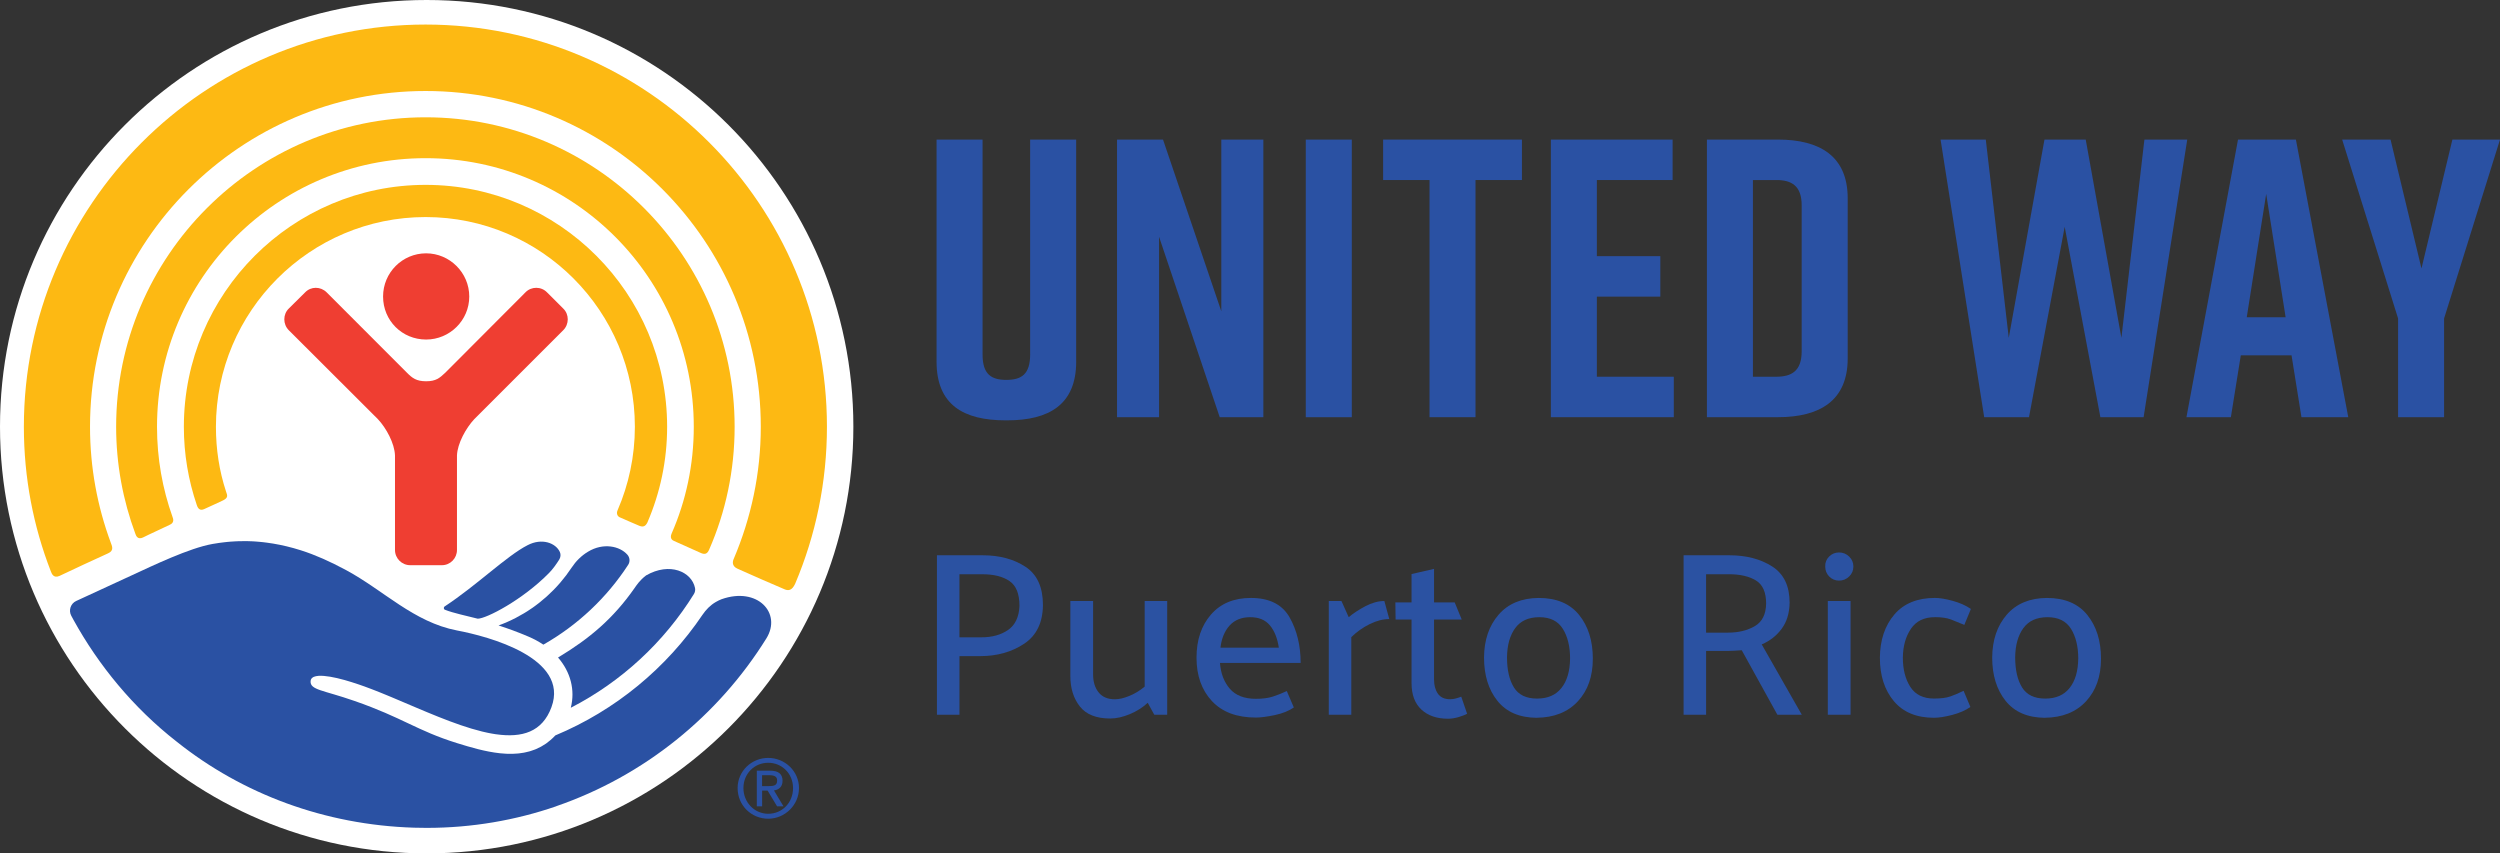 <svg xmlns="http://www.w3.org/2000/svg" id="Layer_2" data-name="Layer 2" viewBox="0 0 1161.72 396.56"><rect x="0" y="0" width="1161.72" height="396.56" fill="#333333" stroke="none"/><defs><style>      .cls-1 {        fill: #2b52a2;      }      .cls-2 {        fill: #fff;      }      .cls-3 {        fill: #2a51a3;      }      .cls-4 {        fill: #fdb913;      }      .cls-5 {        fill: #ef3e32;      }    </style></defs><g id="Layer_1-2" data-name="Layer 1"><g><path class="cls-3" d="M500.09,168.06c0,19.9-12.53,27.27-32.07,27.27h-.74c-19.53,0-32.07-7.19-32.07-27.27v-103.2h21.38v99.88c0,9.21,4.05,11.79,11.05,11.79s11.06-2.58,11.06-11.79v-99.88h21.38v103.2Z"></path><polygon class="cls-3" points="519.07 193.86 519.07 64.87 540.44 64.87 567.53 144.66 567.53 64.87 587.07 64.87 587.07 193.86 566.79 193.86 538.6 110.01 538.6 193.86 519.07 193.86"></polygon><rect class="cls-3" x="606.78" y="64.87" width="21.38" height="129"></rect><polygon class="cls-3" points="707.22 83.66 685.65 83.66 685.65 193.86 664.28 193.86 664.28 83.66 642.72 83.66 642.72 64.86 707.22 64.86 707.22 83.66"></polygon><polygon class="cls-3" points="720.67 193.86 720.67 64.87 777.24 64.87 777.24 83.66 742.04 83.66 742.04 119.04 771.53 119.04 771.53 137.84 742.04 137.84 742.04 175.06 777.79 175.06 777.79 193.86 720.67 193.86"></polygon><path class="cls-3" d="M858.6,92.14v74.45c0,19.53-12.9,27.27-32.43,27.27h-32.99V64.86h32.99c19.53,0,32.43,7.74,32.43,27.27M825.43,83.66h-10.87v91.4h10.87c7,0,11.79-2.58,11.79-11.8v-67.81c0-9.21-4.79-11.79-11.79-11.79"></path><polygon class="cls-3" points="996.11 193.86 976.02 193.86 959.44 105.41 942.85 193.86 922.03 193.86 901.76 64.87 922.77 64.87 933.45 157.01 950.04 64.87 969.21 64.87 985.79 157.01 996.48 64.87 1016.38 64.87 996.11 193.86"></polygon><path class="cls-3" d="M1064.86,165.11h-23.59l-4.61,28.75h-20.64l23.96-128.99h26.9l24.33,128.99h-21.75l-4.61-28.75ZM1062.1,147.42l-9.03-57.31-9.03,57.31h18.06Z"></path><polygon class="cls-3" points="1135.74 193.86 1114.36 193.86 1114.36 147.98 1088.38 64.87 1110.86 64.87 1125.23 124.76 1139.6 64.87 1161.72 64.87 1135.74 147.98 1135.74 193.86"></polygon><path class="cls-2" d="M396.55,198.27c0,109.47-88.84,198.29-198.28,198.29S0,307.74,0,198.27,88.69,0,198.27,0s198.28,88.77,198.28,198.27"></path><path class="cls-4" d="M94.94,236.54c2.02-.95,6.67-3.01,8.74-4.03,2.39-1.22,2.06-2.2,1.34-4.15-3.13-9.51-4.68-19.6-4.68-30.04,0-53.74,43.69-97.46,97.44-97.46s97.24,43.73,97.24,97.46c0,13.73-2.89,26.93-8.02,38.75-.47.84-.54,2.52.87,3.26,1.59.67,7.5,3.33,9.22,4,1.76.69,2.84.29,3.76-1.56,5.89-13.71,9.16-28.68,9.16-44.45,0-62.05-50.32-112.42-112.23-112.42s-112.34,50.37-112.34,112.42c0,12.73,2.11,24.87,5.99,36.3.55,1.73,1.49,2.85,3.51,1.92"></path><path class="cls-4" d="M66.43,249.77c2.28-1.2,10.32-4.82,12.43-5.9,2.2-.91,1.69-2.76,1.33-3.59-4.68-13.13-7.23-27.17-7.23-41.95,0-68.91,55.95-124.83,124.82-124.83s124.61,55.92,124.61,124.83c0,17.64-3.63,34.38-10.3,49.6-.34.79-.93,2.68,1.19,3.48,1.89.87,10.87,4.87,12.52,5.61,1.76.72,2.87.41,3.75-1.66,7.64-17.44,11.82-36.78,11.82-57.02,0-79.28-64.39-143.83-143.59-143.83S53.97,119.04,53.97,198.32c0,17.44,3.18,34.19,8.93,49.72.34.96,1.07,2.85,3.54,1.73"></path><path class="cls-4" d="M27.6,267.64c2.78-1.39,19.68-9.2,22.6-10.5,3.06-1.31,1.73-3.62,1.3-4.89-6.25-16.85-9.67-35.01-9.67-53.94,0-86.09,69.9-156.02,155.94-156.02s155.76,69.94,155.76,156.02c0,21.76-4.53,42.43-12.54,61.31-.55,1.15-1.1,3.43,1.76,4.67,2.65,1.22,19.11,8.46,21.37,9.35,2.2,1.08,3.91.84,5.41-2.45,9.51-22.5,14.74-47.16,14.74-72.89,0-103.02-83.66-186.89-186.5-186.89S11.09,95.3,11.09,198.32c0,23.7,4.42,46.31,12.51,67.12.43,1.17,1.27,3.38,4,2.2"></path><path class="cls-5" d="M198.01,157.78c10.98,0,20.05-8.92,20.05-19.98s-9.08-20.08-20.05-20.08-20,8.9-20,20.08,8.83,19.98,20,19.98"></path><path class="cls-5" d="M205.35,262.64c3.87,0,7-3.17,7-7.08v-43.92c.21-5.56,4.16-12.71,8.03-16.86l41.35-41.33c2.8-2.78,2.8-7.39,0-10.07l-7.54-7.53c-2.72-2.81-7.3-2.81-10.02,0l-37.3,37.39c-2.57,2.42-4.3,3.93-8.85,3.93s-6.47-1.51-8.87-3.93l-37.36-37.39c-2.83-2.81-7.28-2.81-9.99,0l-7.6,7.53c-2.77,2.69-2.77,7.29,0,10.07l41.41,41.33c3.91,4.15,7.75,11.3,7.94,16.86v43.92c0,3.91,3.17,7.08,7.08,7.08h14.74"></path><path class="cls-3" d="M354.13,365.32h2.72c3.06,0,4.27-.41,4.27-2.64,0-1.68-1.04-2.45-3.63-2.45h-3.36v5.09ZM354.13,374.7h-2.45v-16.57h6.21c3.83,0,5.75,1.53,5.75,4.7,0,2.95-1.92,4.22-3.99,4.48l4.44,7.39h-2.99l-4.4-7.31h-2.55v7.31ZM368.52,366.2c0-6.62-5.05-11.75-11.54-11.75s-11.52,5.13-11.52,11.75,5.08,11.95,11.52,11.95,11.54-5.08,11.54-11.95M342.76,366.2c0-7.89,6.5-14.01,14.21-14.01s14.31,6.11,14.31,14.01-6.54,14.25-14.31,14.25-14.21-6.14-14.21-14.25"></path><path class="cls-3" d="M231.68,290.65c4.17,1.33,8.78,2.99,13.86,5.16,2.54,1.08,4.86,2.34,6.95,3.75,15.93-9.04,29.47-21.8,39.42-37.11.96-1.47.78-3.4-.39-4.71-3.57-4.03-11.24-5.63-18.24-1.39l-.05.03c-3.07,1.84-5.62,4.39-7.59,7.37-1.61,2.43-3.39,4.78-5.32,7.03-7.83,9.09-17.66,15.84-28.63,19.86"></path><path class="cls-3" d="M259.31,305.54c5.83,6.73,8.03,15.1,5.93,23.35,23.53-12.11,43.34-30.45,57.21-52.85.52-.84.72-1.85.52-2.82-1.57-7.58-11.77-12.12-22.71-5.85,0,0-.02,0-.02.01-2.93,2.21-4.47,4.6-5.39,5.92-9.87,14.09-20.74,23.35-35.53,32.24"></path><path class="cls-3" d="M255.1,266.3c1.83-1.87,3.32-4.01,4.72-6.18.69-1.08.88-2.45.34-3.62-1.93-4.21-8.36-6.63-15.01-3.15-9.65,4.91-23.4,18.5-38.51,28.45-.59.39-.53,1.29.13,1.55,3.76,1.51,10.19,2.86,15.23,4.15,3.99,0,20.85-8.75,33.09-21.2"></path><path class="cls-3" d="M35.42,279.26c5.32-2.45,23.27-10.72,25.68-11.85,10.09-4.65,26.8-12.71,37.67-14.64.82-.15,1.67-.27,2.52-.4.16-.02.32-.05.49-.08.64-.09,1.3-.17,1.96-.25.52-.06,1.04-.12,1.57-.18.58-.06,1.17-.11,1.76-.16.69-.05,1.39-.1,2.1-.13.5-.02.99-.05,1.5-.07,1.2-.04,2.42-.06,3.67-.05.04,0,.08,0,.11,0h.02c.14,0,.28,0,.41.01.87.02,1.75.05,2.64.09.45.02.91.06,1.37.09.59.04,1.18.09,1.78.15.54.05,1.08.1,1.63.16.52.06,1.06.13,1.59.2,3.95.51,8.12,1.34,12.5,2.55.05.02.09.02.14.04.96.27,1.94.56,2.92.87.17.05.34.11.51.16,6.44,2.04,13.48,5.17,20.84,9.14,17.48,9.41,31.39,24.17,51.56,28.06,14.5,2.74,52.36,12.71,43.89,35.66-4.26,11.58-13.71,14.27-25.62,12.59-.09-.01-.18-.02-.27-.03-.52-.08-1.05-.17-1.58-.26-.38-.06-.76-.13-1.15-.21-.41-.08-.83-.16-1.24-.25-.64-.14-1.3-.28-1.95-.44-.19-.05-.39-.09-.58-.14-12.71-3.12-27.39-9.83-41.29-15.66-.37-.15-.74-.31-1.1-.46-.63-.26-1.25-.52-1.88-.78-.66-.27-1.32-.54-1.98-.81-.52-.21-1.04-.42-1.55-.63-.78-.31-1.55-.61-2.32-.91-.41-.16-.83-.33-1.24-.48-1.17-.45-2.33-.89-3.48-1.3,0,0-.02,0-.03,0-.75-.27-1.5-.54-2.25-.79-1.14-.39-2.27-.76-3.4-1.11-1.07-.34-2.14-.66-3.18-.95-4.77-1.33-9.09-2.13-12.02-1.96h-.06c-.32.02-.6.06-.88.11-.12.02-.25.03-.36.06-.22.05-.41.11-.61.17-.17.05-.35.1-.5.17-.06.03-.1.07-.16.09-.75.4-1.2,1-1.24,1.85-.28,4.17,5.72,4.1,20.35,9.2,22.4,7.77,29,13.78,47.61,19.59,6.43,2.01,13.28,4.01,19.97,4.73.12.01.23.02.34.03.78.08,1.56.14,2.33.18.15,0,.29.02.44.03.77.03,1.52.04,2.28.03.27,0,.53,0,.8-.02.73-.02,1.45-.06,2.16-.13.2-.02.39-.04.59-.06.64-.07,1.29-.16,1.93-.28.24-.04.48-.08.72-.13.74-.15,1.46-.31,2.18-.52.21-.06.41-.13.62-.19.62-.19,1.23-.4,1.83-.64.18-.07.35-.13.52-.2.71-.3,1.4-.63,2.09-1,.21-.11.41-.23.62-.34.7-.39,1.38-.81,2.06-1.28.1-.07.19-.15.29-.22.61-.44,1.2-.92,1.78-1.42.76-.65,1.5-1.35,2.22-2.13,27.9-11.64,51.65-31.28,68.37-56.04,1.62-2.4,3.68-4.5,6.19-5.95.95-.55,1.84-.99,2.65-1.29,16.72-5.94,28.15,6.46,20.85,18.21-22.39,35.99-56.81,63.9-97.64,77.97v.03c-18.89,6.5-39.15,10.04-60.22,10.04h-.07c-1.96,0-3.92-.03-5.87-.09-41.43-1.29-79.71-15.67-110.03-39.83h0c-.1-.07-.19-.14-.28-.22-20.08-15.69-36.22-35.43-47.8-56.41-.34-.62-.72-1.31-1.1-2.03-1.35-2.53-.29-5.67,2.31-6.87"></path><g><path class="cls-1" d="M435.38,332.13v-74.1h21.25c7.85,0,14.47,1.78,19.89,5.34,5.41,3.56,8.12,9.48,8.12,17.76-.07,8.21-3,14.22-8.77,18.04-5.78,3.81-12.55,5.72-20.32,5.72h-9.7v27.24h-10.46ZM456.52,266.85h-10.68v29.31h10.13c5.01,0,9.17-1.14,12.48-3.43,3.3-2.29,5.07-6.01,5.29-11.17,0-5.59-1.54-9.44-4.63-11.55-3.09-2.11-7.28-3.16-12.59-3.16Z"></path><path class="cls-1" d="M533.34,326.57c-2.33,2.18-5.1,3.94-8.34,5.29-3.23,1.34-6.27,2.02-9.1,2.02-6.47,0-11.17-1.87-14.11-5.61-2.94-3.74-4.41-8.45-4.41-14.11v-34.87h10.57v34.11c0,3.42.85,6.19,2.56,8.34,1.71,2.14,4.23,3.21,7.57,3.21,1.96,0,4.21-.53,6.76-1.58,2.54-1.05,4.9-2.49,7.08-4.3v-39.78h10.46v52.85h-5.99l-3.05-5.56Z"></path><path class="cls-1" d="M604.39,308.05h-37.49c.36,4.87,1.89,8.86,4.58,11.99,2.69,3.12,6.72,4.69,12.1,4.69,3.12,0,5.76-.34,7.9-1.04,2.14-.69,4.3-1.54,6.48-2.56l3.27,7.63c-2.33,1.6-5.29,2.78-8.88,3.54-3.6.76-6.52,1.14-8.77,1.14-8.86,0-15.67-2.56-20.43-7.68-4.76-5.12-7.14-11.82-7.14-20.11s2.23-14.89,6.7-20.05c4.47-5.16,10.66-7.74,18.58-7.74,8.57,0,14.56,3.02,17.98,9.05,3.41,6.03,5.12,13.08,5.12,21.14ZM594.26,300.96c-.65-4.36-2.03-7.81-4.14-10.35-2.11-2.54-5.16-3.81-9.15-3.81s-7.27,1.29-9.59,3.87c-2.33,2.58-3.74,6.01-4.25,10.3h27.13Z"></path><path class="cls-1" d="M617.47,332.13v-52.85h5.88l3.38,7.52c2.03-1.74,4.59-3.43,7.68-5.07,3.09-1.63,6.05-2.45,8.88-2.45l2.29,8.39c-2.91,0-5.94.78-9.1,2.34-3.16,1.56-6.01,3.58-8.55,6.05v36.07h-10.46Z"></path><path class="cls-1" d="M681.76,331.69c-.94.51-2.27,1.02-3.98,1.53-1.71.51-3.36.76-4.96.76-5.16,0-9.26-1.42-12.31-4.25-3.05-2.83-4.58-6.94-4.58-12.31v-29.53h-7.41l-.11-7.95h7.52v-13.19l10.46-2.4v15.58h9.59l3.27,7.95h-12.86v27.9c0,2.69.6,4.89,1.8,6.59,1.2,1.71,3.11,2.56,5.72,2.56.87,0,1.76-.13,2.67-.38.91-.25,1.72-.53,2.45-.82l2.72,7.95Z"></path><path class="cls-1" d="M714.02,333.55c-7.99-.07-14.06-2.71-18.2-7.9-4.14-5.19-6.21-11.9-6.21-20.11.07-8.14,2.32-14.77,6.76-19.89,4.43-5.12,10.64-7.72,18.63-7.79,8.28,0,14.55,2.63,18.8,7.9,4.25,5.27,6.37,12.04,6.37,20.32s-2.33,14.82-6.97,19.83c-4.65,5.01-11.04,7.55-19.18,7.63ZM729.6,306.08c0-5.67-1.13-10.3-3.38-13.89-2.25-3.6-5.88-5.39-10.9-5.39s-8.76,1.69-11.22,5.07c-2.47,3.38-3.74,7.9-3.81,13.57,0,5.88,1.07,10.55,3.21,14,2.14,3.45,5.72,5.18,10.73,5.18s8.72-1.63,11.33-4.9c2.62-3.27,3.96-7.81,4.03-13.62Z"></path><path class="cls-1" d="M825.93,332.13l-16.56-29.97c-1.16.07-2.31.15-3.43.22-1.13.07-2.27.11-3.43.11h-9.7v29.64h-10.46v-74.1h21.25c7.85,0,14.48,1.73,19.89,5.18,5.41,3.45,8.12,9.06,8.12,16.84-.07,4.87-1.31,8.92-3.7,12.15-2.4,3.23-5.49,5.65-9.26,7.25l18.63,32.69h-11.33ZM803.48,266.85h-10.68v27.13h10.13c4.87,0,9.03-1,12.48-3,3.45-2,5.21-5.5,5.29-10.52,0-5.23-1.58-8.81-4.74-10.73-3.16-1.92-7.32-2.89-12.48-2.89Z"></path><path class="cls-1" d="M854.59,269.8c-1.82,0-3.34-.64-4.58-1.91-1.24-1.27-1.85-2.81-1.85-4.63-.07-1.82.53-3.36,1.8-4.63,1.27-1.27,2.81-1.91,4.63-1.91s3.38.64,4.69,1.91c1.31,1.27,1.96,2.82,1.96,4.63s-.65,3.36-1.96,4.63c-1.31,1.27-2.87,1.91-4.69,1.91ZM849.36,332.13v-52.85h10.57v52.85h-10.57Z"></path><path class="cls-1" d="M899.05,286.8c-4.94,0-8.63,1.8-11.06,5.39-2.44,3.6-3.69,8.05-3.76,13.35,0,5.52,1.16,10.08,3.49,13.68,2.32,3.6,5.99,5.39,11.01,5.39,3.2,0,5.72-.33,7.57-.98,1.85-.65,3.9-1.53,6.16-2.62l3.16,7.52c-2.33,1.6-5.16,2.83-8.5,3.7-3.34.87-6.14,1.31-8.39,1.31-8.14,0-14.37-2.58-18.69-7.74-4.32-5.16-6.48-11.88-6.48-20.16.07-8.21,2.31-14.89,6.7-20.05,4.39-5.16,10.7-7.74,18.91-7.74,2.18,0,4.92.45,8.23,1.36,3.3.91,6.12,2.16,8.45,3.76l-3.05,7.41c-2.25-.94-4.32-1.78-6.21-2.51-1.89-.73-4.4-1.09-7.52-1.09Z"></path><path class="cls-1" d="M950.16,333.55c-7.99-.07-14.06-2.71-18.2-7.9-4.14-5.19-6.21-11.9-6.21-20.11.07-8.14,2.32-14.77,6.76-19.89,4.43-5.12,10.64-7.72,18.63-7.79,8.28,0,14.55,2.63,18.8,7.9,4.25,5.27,6.37,12.04,6.37,20.32s-2.33,14.82-6.97,19.83c-4.65,5.01-11.04,7.55-19.18,7.63ZM965.74,306.08c0-5.67-1.13-10.3-3.38-13.89-2.25-3.6-5.88-5.39-10.9-5.39s-8.76,1.69-11.22,5.07c-2.47,3.38-3.74,7.9-3.81,13.57,0,5.88,1.07,10.55,3.21,14,2.14,3.45,5.72,5.18,10.73,5.18s8.72-1.63,11.33-4.9c2.62-3.27,3.96-7.81,4.03-13.62Z"></path></g></g></g></svg>